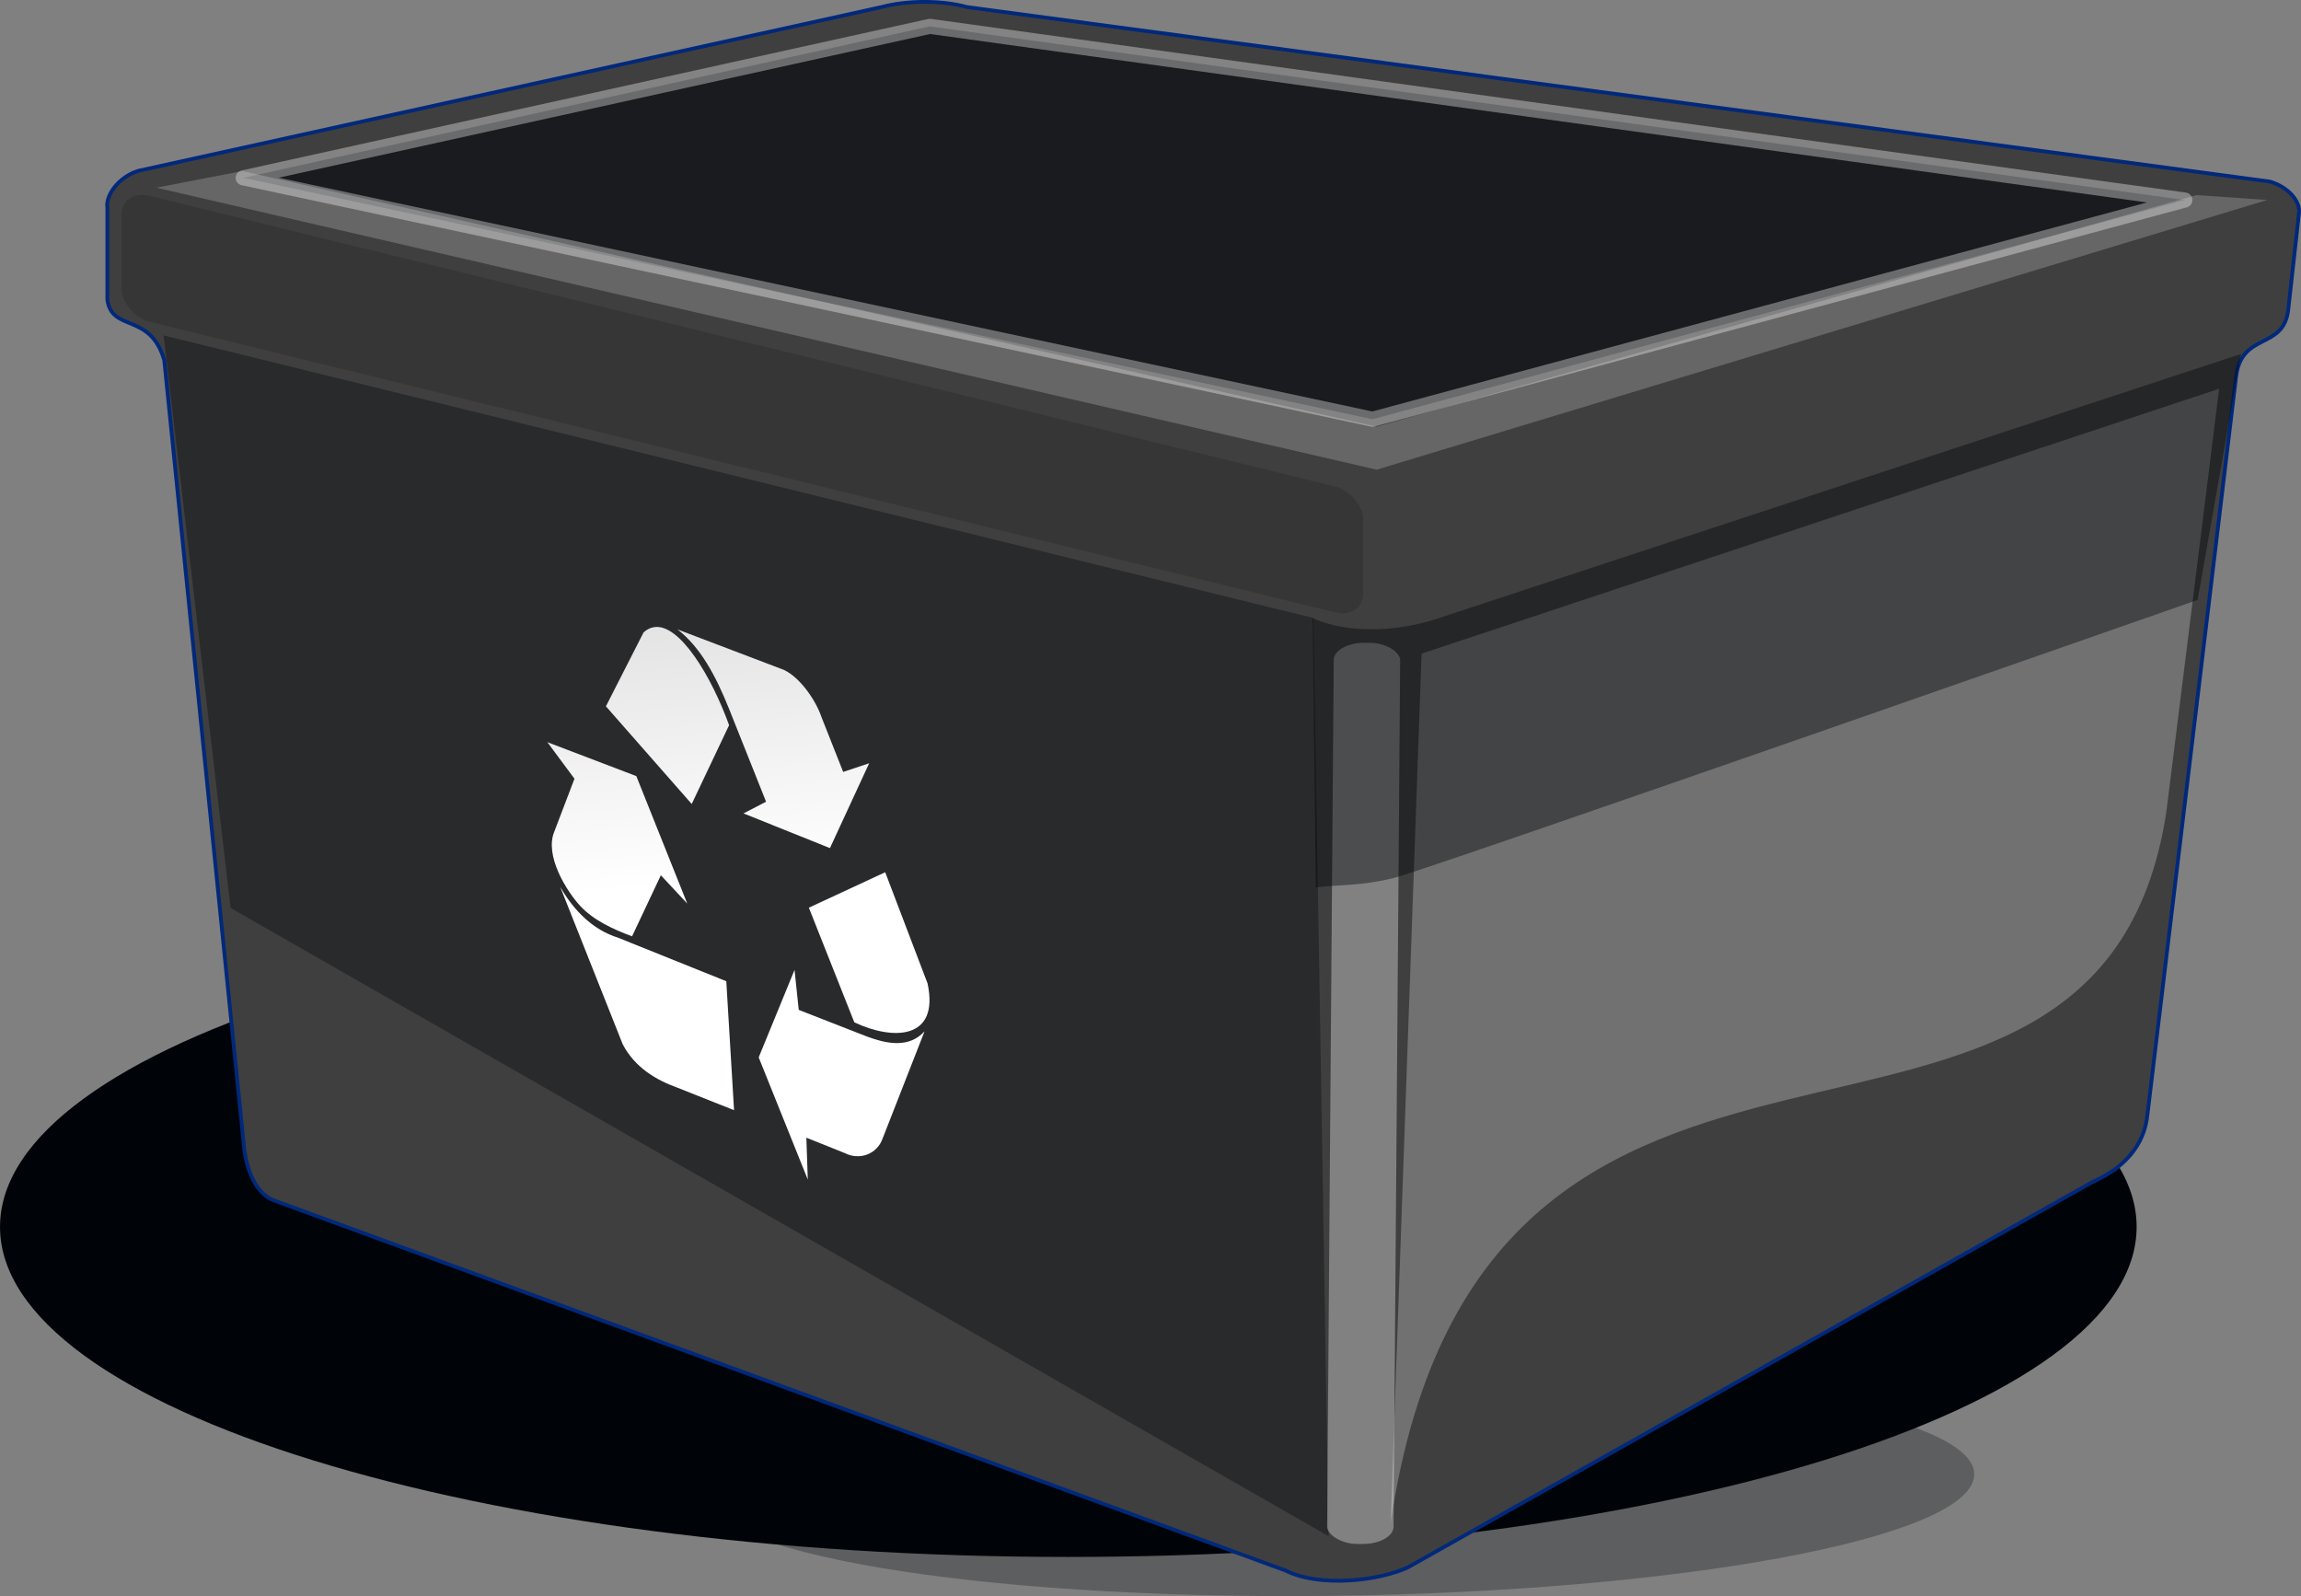 <?xml version="1.0"?><svg width="190.688" height="132.268" xmlns="http://www.w3.org/2000/svg" xmlns:xlink="http://www.w3.org/1999/xlink">
 <rect width="100%" height="100%" fill="#808080" stroke="none"/>
 <defs>
  <linearGradient id="linearGradient3888">
   <stop stop-color=" rgb(42, 131, 45)" offset="0" id="stop3889"/>
   <stop stop-color=" rgb(107, 237, 113)" offset="1" id="stop3890"/>
  </linearGradient>
  <linearGradient id="linearGradient3864">
   <stop stop-color=" rgb(134, 134, 134)" offset="0" id="stop3865"/>
   <stop stop-color=" rgb(232, 232, 232)" offset="1" id="stop3866"/>
  </linearGradient>
  <linearGradient id="linearGradient3793">
   <stop stop-color=" rgb(0, 4, 9)" offset="0" id="stop3794"/>
   <stop stop-color=" rgb(0, 4, 9)" offset="1" id="stop3795"/>
  </linearGradient>
  <linearGradient id="linearGradient3768">
   <stop stop-color=" rgb(221, 221, 221)" offset="0" id="stop3769"/>
   <stop stop-color=" rgb(255, 255, 255)" offset="1" id="stop3770"/>
  </linearGradient>
  <linearGradient id="linearGradient3764">
   <stop stop-color=" rgb(255, 255, 255)" offset="0" id="stop3765"/>
   <stop stop-color=" rgb(255, 255, 255)" offset="1" id="stop3766"/>
  </linearGradient>
  <linearGradient id="linearGradient3758">
   <stop stop-color=" rgb(59, 127, 197)" offset="0" id="stop3759"/>
   <stop stop-color=" rgb(57, 109, 161)" offset="1" id="stop3760"/>
  </linearGradient>
  <linearGradient id="linearGradient3753">
   <stop stop-color=" rgb(0, 4, 9)" offset="0" id="stop3754"/>
   <stop stop-color=" rgb(0, 4, 9)" offset="1" id="stop3755"/>
  </linearGradient>
  <linearGradient y2="103.564" y1="39.395" xlink:href="#linearGradient3753" x2="34.798" x1="51.894" id="linearGradient3756" gradientUnits="userSpaceOnUse" gradientTransform="matrix(1.002,0,0,0.998,-0.684,32.417)"/>
  <linearGradient y2="156.743" y1="54.738" xlink:href="#linearGradient3758" x2="91.427" x1="79.201" id="linearGradient3763" gradientUnits="userSpaceOnUse" gradientTransform="matrix(1.177,0,0,0.85,-0.684,32.417)"/>
  <linearGradient y2="74.253" y1="47.679" xlink:href="#linearGradient3764" x2="37.945" x1="43.776" spreadMethod="reflect" id="linearGradient3767" gradientUnits="userSpaceOnUse" gradientTransform="matrix(2.156,0,0,0.464,2.879,26.819)"/>
  <linearGradient y2="81.604" y1="54.479" xlink:href="#linearGradient3768" x2="34.214" x1="36.66" id="linearGradient3779" gradientUnits="userSpaceOnUse" gradientTransform="matrix(1.011,0,0.132,0.989,-9.096,26.819)"/>
  <linearGradient y2="101.413" y1="66.834" xlink:href="#linearGradient3764" x2="174.676" x1="163.938" spreadMethod="reflect" id="linearGradient3784" gradientUnits="userSpaceOnUse" gradientTransform="matrix(0.853,0,0,1.173,2.879,26.819)"/>
  <linearGradient y2="79.868" y1="60.11" xlink:href="#linearGradient3753" x2="127.988" x1="115.596" id="linearGradient3790" gradientUnits="userSpaceOnUse" gradientTransform="matrix(1.302,0,0,0.768,2.879,26.819)"/>
  <linearGradient y2="-14.248" y1="110.859" xlink:href="#linearGradient3793" x2="60.604" x1="19.055" id="linearGradient3796" gradientUnits="userSpaceOnUse" gradientTransform="matrix(2.19,0,0,0.457,2.879,26.819)"/>
  <linearGradient y2="21.063" y1="21.063" xlink:href="#linearGradient3764" x2="549.927" x1="542.227" spreadMethod="reflect" id="linearGradient3801" gradientUnits="userSpaceOnUse" gradientTransform="matrix(0.387,0,0,5.254,-96.214,21.611)"/>
  <radialGradient xlink:href="#linearGradient3753" r="54.056" id="radialGradient3806" gradientUnits="userSpaceOnUse" gradientTransform="scale(1.598,0.626)" fy="178.724" fx="56.758" cy="178.724" cx="56.758"/>
  <radialGradient xlink:href="#linearGradient3753" r="54.056" id="radialGradient3808" gradientUnits="userSpaceOnUse" gradientTransform="scale(1.598,0.626)" fy="178.724" fx="56.758" cy="178.724" cx="56.758"/>
  <linearGradient y2="23.232" y1="29.041" xlink:href="#linearGradient3864" x2="106.566" x1="89.196" spreadMethod="reflect" id="linearGradient3875" gradientUnits="userSpaceOnUse" gradientTransform="matrix(0.823,0,0,1.215,0,22.5)"/>
  <radialGradient xlink:href="#linearGradient3793" spreadMethod="reflect" r="1.543" id="radialGradient3878" gradientUnits="userSpaceOnUse" gradientTransform="matrix(1.092,0,0,0.915,0,22.5)" fy="7.303" fx="60.952" cy="7.303" cx="60.952"/>
  <linearGradient y2="56.07" y1="51.009" xlink:href="#linearGradient3768" x2="86.999" x1="98.578" spreadMethod="reflect" id="linearGradient3886" gradientUnits="userSpaceOnUse" gradientTransform="matrix(1.358,0,0,0.736,0,22.5)"/>
  <radialGradient xlink:href="#linearGradient3793" r="9.8" id="radialGradient3910" gradientUnits="userSpaceOnUse" gradientTransform="matrix(0.709,0,0,1.41,0,22.5)" fy="1.915" fx="80.399" cy="1.915" cx="80.399"/>
  <radialGradient xlink:href="#linearGradient3764" r="19.74" id="radialGradient3913" gradientUnits="userSpaceOnUse" gradientTransform="matrix(0.561,0.43,-0.611,0.871,24.27,-1.658)" fy="17.472" fx="59.478" cy="17.472" cx="59.478"/>
  <linearGradient y2="19.991" y1="24.839" xlink:href="#linearGradient3888" x2="83.031" x1="103.454" spreadMethod="reflect" id="linearGradient3914" gradientUnits="userSpaceOnUse" gradientTransform="matrix(0.642,6.94928e-2,-0.167,1.54,-5.944,17.026)"/>
  <linearGradient y2="3.63" y1="48.82" xlink:href="#linearGradient3768" x2="99.515" x1="95.439" id="linearGradient2402" gradientUnits="userSpaceOnUse" gradientTransform="matrix(1.089,0.226,-0.104,0.893,-2.29,-0.211)"/>
  <radialGradient xlink:href="#linearGradient3793" r="12.337" id="radialGradient3029" gradientUnits="userSpaceOnUse" gradientTransform="scale(0.995,1.005)" fy="58.526" fx="106.923" cy="58.526" cx="106.923"/>
  <linearGradient y2="42.978" y1="75.273" xlink:href="#linearGradient3864" x2="87.464" x1="90.016" id="linearGradient3033" gradientUnits="userSpaceOnUse" gradientTransform="scale(1.18,0.847)"/>
  <linearGradient y2="3.63" y1="48.82" xlink:href="#linearGradient3768" x2="99.515" x1="95.439" id="linearGradient3035" gradientUnits="userSpaceOnUse" gradientTransform="matrix(1.11,7.01347e-2,2.04278e-2,0.865,-0.787,17.121)"/>
  <linearGradient y2="42.978" y1="75.273" xlink:href="#linearGradient3864" x2="87.464" x1="90.016" id="linearGradient3036" gradientUnits="userSpaceOnUse" gradientTransform="matrix(1.169,-0.157,0.117,0.808,1.511,17.017)"/>
  <radialGradient xlink:href="#linearGradient3793" r="12.337" id="radialGradient3038" gradientUnits="userSpaceOnUse" gradientTransform="scale(0.995,1.005)" fy="58.526" fx="106.923" cy="58.526" cx="106.923"/>
  <linearGradient y2="80.095" y1="106.35" xlink:href="#linearGradient3864" x2="83.232" x1="84.461" spreadMethod="reflect" id="linearGradient3042" gradientUnits="userSpaceOnUse" gradientTransform="scale(1.515,0.66)"/>
  <radialGradient r="54.056" fy="178.724" fx="56.758" cy="178.724" cx="56.758" gradientTransform="matrix(1.638,0,0,0.506,-4.427,50.396)" gradientUnits="userSpaceOnUse" id="radialGradient2539" xlink:href="#linearGradient3753"/>
  <radialGradient r="54.056" fy="178.724" fx="56.758" cy="178.724" cx="56.758" gradientTransform="matrix(0.976,-1.0640999e-2,-1.6025643e-2,0.173,58.32,131.772)" gradientUnits="userSpaceOnUse" id="radialGradient2541" xlink:href="#linearGradient3753"/>
  <linearGradient y2="156.743" x2="91.427" y1="54.738" x1="79.201" gradientTransform="matrix(1.177,0,0,0.85,-0.684,32.417)" gradientUnits="userSpaceOnUse" id="linearGradient2543" xlink:href="#linearGradient3758"/>
  <linearGradient y2="-14.248" x2="60.604" y1="110.859" x1="19.055" gradientTransform="matrix(2.19,0,0,0.457,2.879,26.819)" gradientUnits="userSpaceOnUse" id="linearGradient2545" xlink:href="#linearGradient3793"/>
  <linearGradient y2="74.253" x2="37.945" y1="47.679" x1="43.776" spreadMethod="reflect" gradientTransform="matrix(2.156,0,0,0.464,2.879,26.819)" gradientUnits="userSpaceOnUse" id="linearGradient2547" xlink:href="#linearGradient3764"/>
  <linearGradient y2="103.564" x2="34.798" y1="39.395" x1="51.894" gradientTransform="matrix(1.002,0,0,0.998,-0.684,32.417)" gradientUnits="userSpaceOnUse" id="linearGradient2549" xlink:href="#linearGradient3753"/>
  <linearGradient y2="81.604" x2="34.214" y1="54.479" x1="36.66" gradientTransform="matrix(1.011,0,0.132,0.989,-9.096,26.819)" gradientUnits="userSpaceOnUse" id="linearGradient2551" xlink:href="#linearGradient3768"/>
  <linearGradient y2="101.413" x2="174.676" y1="66.834" x1="163.938" spreadMethod="reflect" gradientTransform="matrix(0.853,0,0,1.173,2.879,26.819)" gradientUnits="userSpaceOnUse" id="linearGradient2553" xlink:href="#linearGradient3764"/>
  <linearGradient y2="21.063" x2="549.927" y1="21.063" x1="542.227" spreadMethod="reflect" gradientTransform="matrix(0.387,0,0,5.254,-96.214,21.611)" gradientUnits="userSpaceOnUse" id="linearGradient2555" xlink:href="#linearGradient3764"/>
  <linearGradient y2="79.868" x2="127.988" y1="60.11" x1="115.596" gradientTransform="matrix(1.302,0,0,0.768,2.879,26.819)" gradientUnits="userSpaceOnUse" id="linearGradient2557" xlink:href="#linearGradient3753"/>
  <linearGradient y2="0.444" x2="0.79" y1="0.101" x1="0.58" id="linearGradient2582" xlink:href="#linearGradient3753"/>
  <linearGradient y2="0.537" x2="1" y1="0.537" x1="0.458" spreadMethod="reflect" id="linearGradient2585" xlink:href="#linearGradient3764"/>
  <linearGradient y2="0.791" x2="0.533" y1="0.36" x1="0.4" spreadMethod="reflect" id="linearGradient2588" xlink:href="#linearGradient3764"/>
  <linearGradient y2="0.469" x2="0.404" y1="-0.117" x1="0.369" id="linearGradient2592" xlink:href="#linearGradient3768"/>
  <linearGradient y2="0.692" x2="0.214" y1="0.048" x1="0.391" id="linearGradient2595" xlink:href="#linearGradient3753"/>
  <linearGradient y2="-0.646" x2="0.718" y1="1.109" x1="0.152" id="linearGradient2598" xlink:href="#linearGradient3793"/>
  <linearGradient y2="0.612" x2="0.401" y1="0.233" x1="0.479" spreadMethod="reflect" id="linearGradient2600" xlink:href="#linearGradient3764"/>
  <linearGradient y2="0.971" x2="0.54" y1="0.303" x1="0.46" id="linearGradient2603" xlink:href="#linearGradient3758"/>
  <radialGradient r="54.056" fy="178.724" fx="56.758" cy="178.724" cx="56.758" gradientTransform="matrix(0.976,-1.0640999e-2,-1.6025643e-2,0.173,58.32,92.615)" gradientUnits="userSpaceOnUse" id="radialGradient2606" xlink:href="#linearGradient3753"/>
  <radialGradient r="54.056" fy="178.724" fx="56.758" cy="178.724" cx="56.758" gradientTransform="matrix(1.638,0,0,0.506,-4.427,11.24)" gradientUnits="userSpaceOnUse" id="radialGradient2609" xlink:href="#linearGradient3753"/>
 </defs>
 <g>
  <title>Layer 1</title>
  <path fill="none" fill-opacity="0.75" fill-rule="evenodd" stroke="#000000" stroke-width="1pt" id="path3916" d="m105.356,-72.832c0,0 0,0 0,0z"/>
  <path fill="url(#radialGradient2609)" stroke-width="1.25" stroke-linecap="round" stroke-linejoin="round" stroke-miterlimit="4" stroke-opacity="0.594" id="path3802" d="m177.067,101.673c0,15.106 -39.638,27.352 -88.533,27.352c-48.896,0 -88.533,-12.246 -88.533,-27.352c0,-15.106 39.638,-27.352 88.533,-27.352c48.896,0 88.533,12.246 88.533,27.352z"/>
  <path opacity="0.275" fill="url(#radialGradient2606)" stroke-width="1.25" stroke-linecap="round" stroke-linejoin="round" stroke-miterlimit="4" stroke-opacity="0.594" id="path3807" d="m163.6,122.331c-0.478,5.161 -24.485,9.602 -53.62,9.919c-29.135,0.318 -52.366,-3.608 -51.887,-8.769c0.478,-5.161 24.485,-9.602 53.62,-9.919c29.135,-0.318 52.366,3.608 51.887,8.769z"/>
  <path fill="#3f3f3f" fill-rule="evenodd" stroke="#00287b" stroke-width="0.312" stroke-miterlimit="4" id="path3748" d="m13.612,29.851l6.572,64.803c0.085,1.442 0.679,4.157 2.545,4.835l83.8,30.658c2.884,1.442 7.759,0.848 10.134,-0.254l56.719,-31.93c2.545,-1.103 4.326,-2.969 4.581,-5.599l7.335,-61.076c0.424,-3.802 3.902,-2.26 4.326,-5.554l0.891,-8.016c0.17,-1.06 -0.933,-2.248 -2.418,-2.672l-107.961,-14.461c-2.163,-0.594 -5.045,-0.551 -7.081,-0l-61.613,13.577c-1.612,0.509 -2.714,2.036 -2.545,3.054l0,7.634c0.384,2.7 3.568,1.028 4.715,5z"/>
  <path opacity="0.597" fill="url(#linearGradient2598)" fill-rule="evenodd" stroke="url(#linearGradient2600)" stroke-width="1.25" stroke-linejoin="round" stroke-miterlimit="4" stroke-opacity="0.594" id="path3750" d="m20.153,14.737l93.59,20.005l67.319,-18.163l-104.009,-14.396l-56.9,12.554z"/>
  <path opacity="0.351" fill="url(#linearGradient2595)" fill-rule="evenodd" stroke-width="0.25pt" id="path3752" d="m13.563,27.797l95.284,23.419l1.254,76.086l-90.991,-52.061l-5.547,-47.444z"/>
  <path fill="url(#linearGradient2592)" fill-rule="evenodd" stroke-width="0.25pt" id="path2742" d="m54.213,51.97c-0.303,0.047 -0.601,0.179 -0.879,0.438l-3.121,6.125l7.111,8.094l3.098,-6.531c-1.431,-3.975 -4.084,-8.452 -6.209,-8.125zm1.931,0.188c1.888,1.468 3.157,3.791 4.29,6.625l3.052,7.656l-1.871,0.969l7.165,2.875l3.25,-7.031l-2.154,0.719l-1.792,-4.531c-0.575,-1.683 -2.068,-3.576 -3.315,-4l-8.625,-3.281zm-10.785,9.344l2.248,3.031l-1.667,4.375c-0.837,1.978 1.005,4.932 2.133,6.156c1.111,1.205 2.769,1.957 4.306,2.531l2.387,-5.062l2.188,2.344l-4.221,-10.562l-7.375,-2.812zm28,10.781l-6.327,2.938l3.767,9.5c3.208,1.513 7.071,1.456 6.071,-3.219l-3.511,-9.219zm-26.931,1.219l5.175,13.031c1.001,1.92 2.75,2.959 4.511,3.594l4.719,1.875l-0.644,-10.688l-9.015,-3.625c-1.388,-0.433 -3.219,-1.533 -4.746,-4.188zm19.417,6.875l-2.971,7.25l4.069,10.125l-0.119,-3.469l3.202,1.281c1.184,0.602 2.65,0.11 3.119,-1.219l3.473,-8.875c-1.246,1.338 -2.967,1.135 -4.985,0.344l-5.44,-2.125l-0.348,-3.312z"/>
  <path opacity="0.261" fill="url(#linearGradient2588)" fill-rule="evenodd" stroke-width="0.25pt" id="path3780" d="m117.808,54.167l66.097,-21.953l-4.38,35.105c-5.733,37.183 -56.51,6.673 -64.279,58.87l2.563,-72.022z"/>
  <rect opacity="0.346" fill="url(#linearGradient2585)" stroke-width="1.25" stroke-linecap="round" stroke-linejoin="round" stroke-miterlimit="4" stroke-opacity="0.594" y="53.032" x="110.944" width="5.505" transform="matrix(1,2.0881696e-3,-7.6329788e-3,1,0,0)" ry="1.439" rx="2.519" id="rect3797" height="74.679"/>
  <path opacity="0.408" fill="url(#linearGradient2582)" fill-rule="evenodd" stroke-width="0.25pt" id="path3786" d="m185.704,29.335l-66.918,22.037c-3.308,1.018 -7.249,1.102 -10.001,-0.149l0.259,22.328c1.654,-0.254 3.621,-0.084 6.5,-0.803c2.879,-0.72 66.58,-23.033 66.58,-23.033l3.58,-20.379z"/>
  <path opacity="0.204" fill="#ffffff" fill-rule="evenodd" stroke-width="0.25pt" id="path3791" d="m12.953,15.554l7.125,-1.378l94.009,21.184l67.947,-19.192l5.853,0.404l-73.8,22.351l-101.135,-23.369z"/>
  <rect opacity="0.3" fill="#000409" fill-opacity="0.467" stroke-width="1.25" stroke-linecap="round" stroke-linejoin="round" stroke-miterlimit="4" stroke-opacity="0.594" y="13.192" x="10.374" width="105.967" transform="matrix(0.971,0.238,0,1,0,0)" ry="2.071" rx="2.387" id="rect3809" height="10.437"/>
 </g>
</svg>